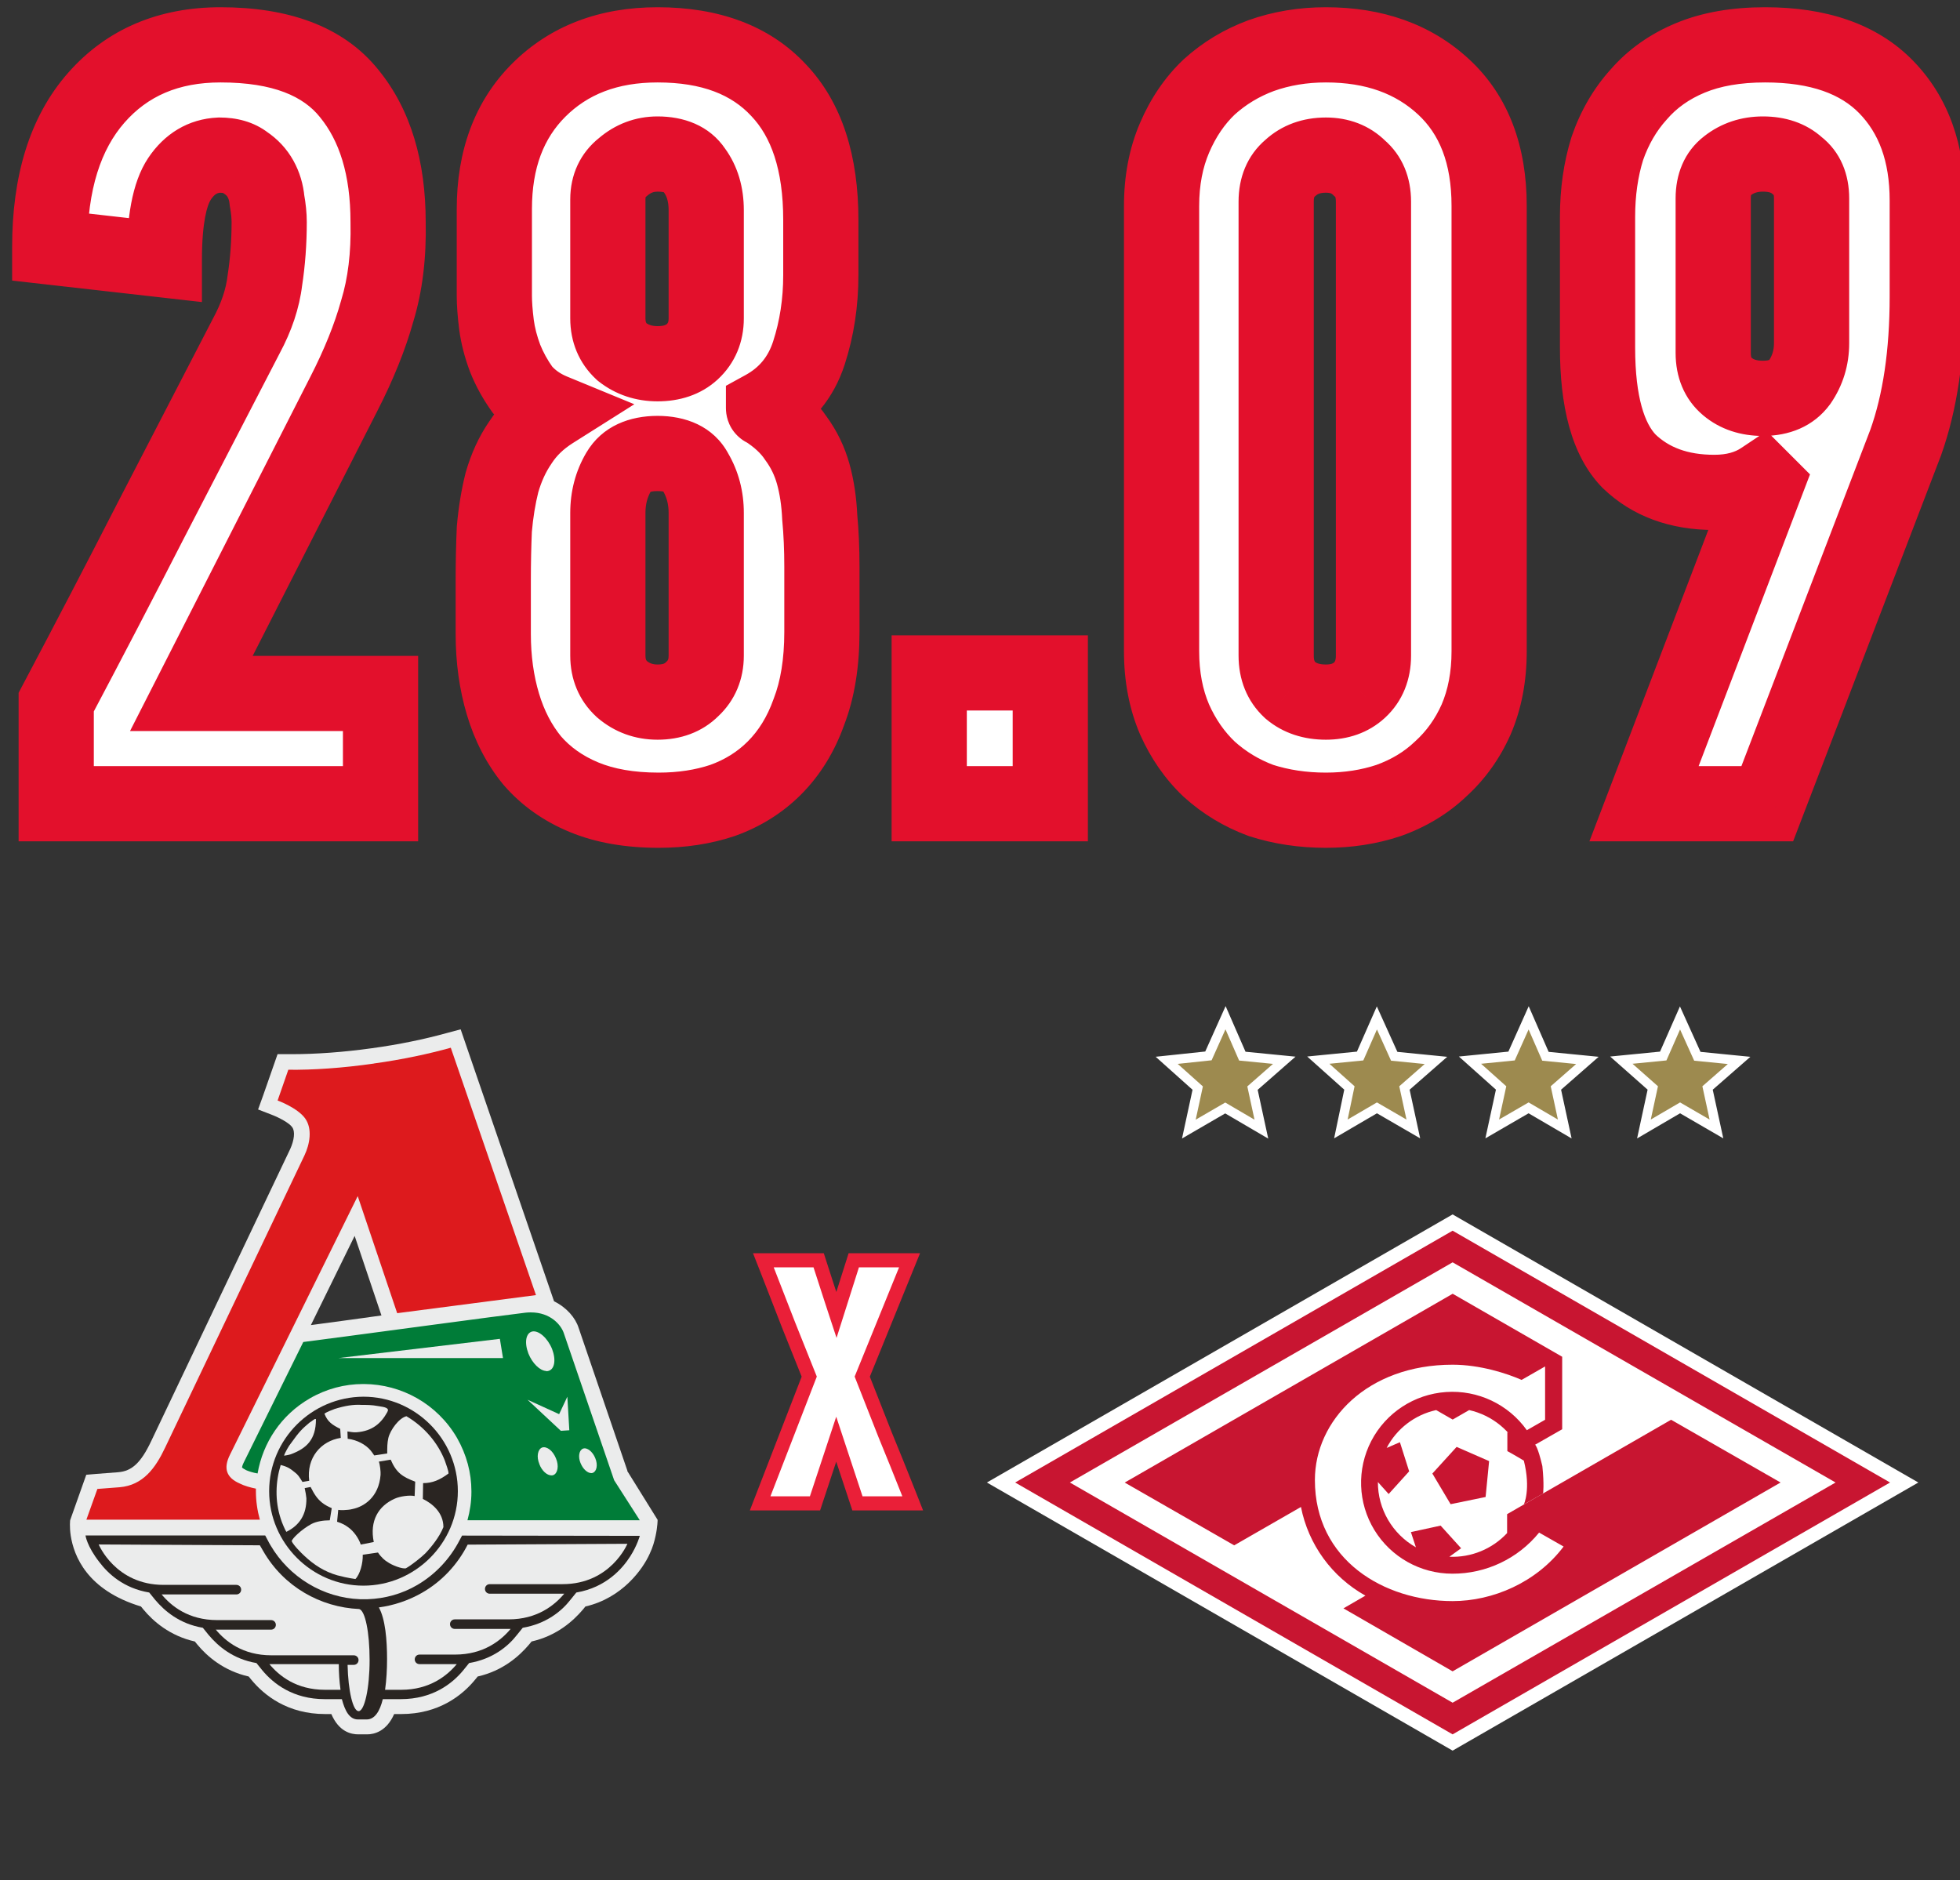 <svg width="417" height="400" viewBox="0 0 417 400" fill="none" xmlns="http://www.w3.org/2000/svg">
<rect x="0" y="0" width="417" height="400" fill="#333333" stroke="none"/>
<mask id="path-1-outside-1_197_202914" maskUnits="userSpaceOnUse" x="2" y="1" width="417" height="180" fill="black">
<rect fill="white" x="2" y="1" width="417" height="180"/>
<path d="M46.69 33C43.163 33.153 40.327 34.84 38.18 38.06C36.033 41.28 34.96 47.03 34.96 55.31L10.58 52.55C10.58 38.903 13.877 28.323 20.47 20.81C27.063 13.297 35.88 9.54 46.92 9.54C59.647 9.54 68.77 12.99 74.29 19.89C79.81 26.637 82.57 35.76 82.57 47.26C82.723 54.313 81.957 60.6 80.27 66.12C78.737 71.64 76.36 77.543 73.14 83.83L40.71 147.54H80.96V171H11.96V149.38C18.86 136.347 25.607 123.39 32.2 110.51C38.947 97.477 45.693 84.443 52.44 71.41C54.587 67.423 55.89 63.513 56.35 59.68C56.963 55.693 57.27 51.553 57.27 47.26C57.27 45.88 57.117 44.347 56.81 42.66C56.657 40.973 56.197 39.44 55.43 38.06C54.663 36.68 53.59 35.53 52.21 34.61C50.83 33.537 48.99 33 46.69 33ZM174.633 58.53C174.633 64.357 173.79 69.877 172.103 75.09C170.416 80.303 167.196 84.213 162.443 86.82C162.443 86.973 162.52 87.05 162.673 87.05C165.586 88.89 167.81 90.96 169.343 93.26C171.03 95.56 172.256 98.09 173.023 100.85C173.79 103.61 174.25 106.677 174.403 110.05C174.71 113.27 174.863 116.797 174.863 120.63V134.43C174.863 141.023 173.943 146.697 172.103 151.45C170.416 156.203 167.963 160.19 164.743 163.41C161.676 166.477 157.996 168.777 153.703 170.31C149.563 171.69 145.04 172.38 140.133 172.38C134 172.38 128.71 171.46 124.263 169.62C119.816 167.78 116.136 165.173 113.223 161.8C110.463 158.427 108.393 154.44 107.013 149.84C105.633 145.24 104.943 140.257 104.943 134.89V123.39C104.943 119.71 105.02 116.107 105.173 112.58C105.48 109.053 106.016 105.757 106.783 102.69C107.703 99.47 109.006 96.633 110.693 94.18C112.38 91.573 114.68 89.35 117.593 87.51C114.986 86.437 112.84 84.903 111.153 82.91C109.62 80.763 108.393 78.54 107.473 76.24C106.553 73.787 105.94 71.41 105.633 69.11C105.326 66.657 105.173 64.587 105.173 62.9V44.5C105.173 33.92 108.316 25.487 114.603 19.2C121.043 12.76 129.476 9.54 139.903 9.54C151.096 9.54 159.683 12.76 165.663 19.2C171.643 25.487 174.633 34.687 174.633 46.8V58.53ZM150.253 109.13C150.253 105.91 149.486 102.997 147.953 100.39C146.573 97.783 143.89 96.48 139.903 96.48C135.916 96.48 133.156 97.783 131.623 100.39C130.09 102.997 129.323 105.91 129.323 109.13V139.49C129.323 142.403 130.32 144.78 132.313 146.62C134.46 148.46 136.99 149.38 139.903 149.38C142.97 149.38 145.423 148.46 147.263 146.62C149.256 144.78 150.253 142.403 150.253 139.49V109.13ZM150.253 44.73C150.253 41.357 149.41 38.52 147.723 36.22C146.19 33.92 143.583 32.77 139.903 32.77C137.143 32.77 134.69 33.69 132.543 35.53C130.396 37.217 129.323 39.517 129.323 42.43V67.73C129.323 70.643 130.32 73.02 132.313 74.86C134.46 76.547 136.99 77.39 139.903 77.39C142.97 77.39 145.423 76.547 147.263 74.86C149.256 73.02 150.253 70.643 150.253 67.73V44.73ZM197.696 171V143.17H223.456V171H197.696ZM316.821 138.57C316.821 143.937 315.901 148.767 314.061 153.06C312.221 157.2 309.691 160.727 306.471 163.64C303.405 166.553 299.725 168.777 295.431 170.31C291.291 171.69 286.845 172.38 282.091 172.38C277.185 172.38 272.585 171.69 268.291 170.31C264.151 168.777 260.471 166.553 257.251 163.64C254.185 160.727 251.731 157.2 249.891 153.06C248.051 148.767 247.131 143.937 247.131 138.57V43.81C247.131 38.443 248.051 33.613 249.891 29.32C251.731 25.027 254.185 21.423 257.251 18.51C260.471 15.597 264.151 13.373 268.291 11.84C272.585 10.307 277.185 9.54 282.091 9.54C292.365 9.54 300.721 12.53 307.161 18.51C313.601 24.49 316.821 32.923 316.821 43.81V138.57ZM292.211 42.89C292.211 39.823 291.215 37.447 289.221 35.76C287.381 33.92 285.005 33 282.091 33C279.025 33 276.495 33.92 274.501 35.76C272.508 37.447 271.511 39.823 271.511 42.89V139.49C271.511 142.557 272.508 145.01 274.501 146.85C276.495 148.537 279.025 149.38 282.091 149.38C285.005 149.38 287.381 148.537 289.221 146.85C291.215 145.01 292.211 142.557 292.211 139.49V42.89ZM374.844 102C372.084 103.84 368.711 104.76 364.724 104.76C357.211 104.76 351.154 102.537 346.554 98.09C342.108 93.49 339.884 85.44 339.884 73.94V46.11C339.884 40.897 340.574 36.067 341.954 31.62C343.488 27.173 345.711 23.34 348.624 20.12C351.538 16.747 355.218 14.14 359.664 12.3C364.111 10.46 369.401 9.54 375.534 9.54C386.881 9.54 395.468 12.53 401.294 18.51C407.121 24.49 410.034 32.54 410.034 42.66V63.13C410.034 75.243 408.501 85.593 405.434 94.18L375.994 171H349.774L375.764 102.92L374.844 102ZM364.494 75.09C364.494 78.157 365.491 80.533 367.484 82.22C369.478 83.907 372.008 84.75 375.074 84.75C378.601 84.75 381.208 83.6 382.894 81.3C384.581 78.847 385.424 76.087 385.424 73.02V42.2C385.424 39.133 384.428 36.833 382.434 35.3C380.594 33.613 378.141 32.77 375.074 32.77C372.161 32.77 369.631 33.613 367.484 35.3C365.491 36.833 364.494 39.133 364.494 42.2V75.09Z"/>
</mask>
<path d="M46.69 33C43.163 33.153 40.327 34.84 38.18 38.06C36.033 41.28 34.96 47.03 34.96 55.31L10.58 52.55C10.58 38.903 13.877 28.323 20.47 20.81C27.063 13.297 35.88 9.54 46.92 9.54C59.647 9.54 68.77 12.99 74.29 19.89C79.81 26.637 82.57 35.76 82.57 47.26C82.723 54.313 81.957 60.6 80.27 66.12C78.737 71.64 76.36 77.543 73.14 83.83L40.71 147.54H80.96V171H11.96V149.38C18.86 136.347 25.607 123.39 32.2 110.51C38.947 97.477 45.693 84.443 52.44 71.41C54.587 67.423 55.89 63.513 56.35 59.68C56.963 55.693 57.27 51.553 57.27 47.26C57.27 45.88 57.117 44.347 56.81 42.66C56.657 40.973 56.197 39.44 55.43 38.06C54.663 36.68 53.59 35.53 52.21 34.61C50.83 33.537 48.99 33 46.69 33ZM174.633 58.53C174.633 64.357 173.79 69.877 172.103 75.09C170.416 80.303 167.196 84.213 162.443 86.82C162.443 86.973 162.52 87.05 162.673 87.05C165.586 88.89 167.81 90.96 169.343 93.26C171.03 95.56 172.256 98.09 173.023 100.85C173.79 103.61 174.25 106.677 174.403 110.05C174.71 113.27 174.863 116.797 174.863 120.63V134.43C174.863 141.023 173.943 146.697 172.103 151.45C170.416 156.203 167.963 160.19 164.743 163.41C161.676 166.477 157.996 168.777 153.703 170.31C149.563 171.69 145.04 172.38 140.133 172.38C134 172.38 128.71 171.46 124.263 169.62C119.816 167.78 116.136 165.173 113.223 161.8C110.463 158.427 108.393 154.44 107.013 149.84C105.633 145.24 104.943 140.257 104.943 134.89V123.39C104.943 119.71 105.02 116.107 105.173 112.58C105.48 109.053 106.016 105.757 106.783 102.69C107.703 99.47 109.006 96.633 110.693 94.18C112.38 91.573 114.68 89.35 117.593 87.51C114.986 86.437 112.84 84.903 111.153 82.91C109.62 80.763 108.393 78.54 107.473 76.24C106.553 73.787 105.94 71.41 105.633 69.11C105.326 66.657 105.173 64.587 105.173 62.9V44.5C105.173 33.92 108.316 25.487 114.603 19.2C121.043 12.76 129.476 9.54 139.903 9.54C151.096 9.54 159.683 12.76 165.663 19.2C171.643 25.487 174.633 34.687 174.633 46.8V58.53ZM150.253 109.13C150.253 105.91 149.486 102.997 147.953 100.39C146.573 97.783 143.89 96.48 139.903 96.48C135.916 96.48 133.156 97.783 131.623 100.39C130.09 102.997 129.323 105.91 129.323 109.13V139.49C129.323 142.403 130.32 144.78 132.313 146.62C134.46 148.46 136.99 149.38 139.903 149.38C142.97 149.38 145.423 148.46 147.263 146.62C149.256 144.78 150.253 142.403 150.253 139.49V109.13ZM150.253 44.73C150.253 41.357 149.41 38.52 147.723 36.22C146.19 33.92 143.583 32.77 139.903 32.77C137.143 32.77 134.69 33.69 132.543 35.53C130.396 37.217 129.323 39.517 129.323 42.43V67.73C129.323 70.643 130.32 73.02 132.313 74.86C134.46 76.547 136.99 77.39 139.903 77.39C142.97 77.39 145.423 76.547 147.263 74.86C149.256 73.02 150.253 70.643 150.253 67.73V44.73ZM197.696 171V143.17H223.456V171H197.696ZM316.821 138.57C316.821 143.937 315.901 148.767 314.061 153.06C312.221 157.2 309.691 160.727 306.471 163.64C303.405 166.553 299.725 168.777 295.431 170.31C291.291 171.69 286.845 172.38 282.091 172.38C277.185 172.38 272.585 171.69 268.291 170.31C264.151 168.777 260.471 166.553 257.251 163.64C254.185 160.727 251.731 157.2 249.891 153.06C248.051 148.767 247.131 143.937 247.131 138.57V43.81C247.131 38.443 248.051 33.613 249.891 29.32C251.731 25.027 254.185 21.423 257.251 18.51C260.471 15.597 264.151 13.373 268.291 11.84C272.585 10.307 277.185 9.54 282.091 9.54C292.365 9.54 300.721 12.53 307.161 18.51C313.601 24.49 316.821 32.923 316.821 43.81V138.57ZM292.211 42.89C292.211 39.823 291.215 37.447 289.221 35.76C287.381 33.92 285.005 33 282.091 33C279.025 33 276.495 33.92 274.501 35.76C272.508 37.447 271.511 39.823 271.511 42.89V139.49C271.511 142.557 272.508 145.01 274.501 146.85C276.495 148.537 279.025 149.38 282.091 149.38C285.005 149.38 287.381 148.537 289.221 146.85C291.215 145.01 292.211 142.557 292.211 139.49V42.89ZM374.844 102C372.084 103.84 368.711 104.76 364.724 104.76C357.211 104.76 351.154 102.537 346.554 98.09C342.108 93.49 339.884 85.44 339.884 73.94V46.11C339.884 40.897 340.574 36.067 341.954 31.62C343.488 27.173 345.711 23.34 348.624 20.12C351.538 16.747 355.218 14.14 359.664 12.3C364.111 10.46 369.401 9.54 375.534 9.54C386.881 9.54 395.468 12.53 401.294 18.51C407.121 24.49 410.034 32.54 410.034 42.66V63.13C410.034 75.243 408.501 85.593 405.434 94.18L375.994 171H349.774L375.764 102.92L374.844 102ZM364.494 75.09C364.494 78.157 365.491 80.533 367.484 82.22C369.478 83.907 372.008 84.75 375.074 84.75C378.601 84.75 381.208 83.6 382.894 81.3C384.581 78.847 385.424 76.087 385.424 73.02V42.2C385.424 39.133 384.428 36.833 382.434 35.3C380.594 33.613 378.141 32.77 375.074 32.77C372.161 32.77 369.631 33.613 367.484 35.3C365.491 36.833 364.494 39.133 364.494 42.2V75.09Z" fill="white"/>
<path d="M46.69 33V25H46.516L46.343 25.008L46.69 33ZM38.18 38.06L44.836 42.498L44.836 42.498L38.18 38.06ZM34.96 55.31L34.06 63.259L42.96 64.267V55.31H34.96ZM10.58 52.55H2.58V59.695L9.68 60.499L10.58 52.55ZM20.47 20.81L14.457 15.533L14.457 15.533L20.47 20.81ZM74.29 19.89L68.043 24.888L68.07 24.922L68.098 24.956L74.29 19.89ZM82.57 47.26H74.57V47.347L74.572 47.434L82.57 47.26ZM80.27 66.12L72.619 63.782L72.589 63.88L72.562 63.979L80.27 66.12ZM73.14 83.83L66.02 80.183L66.015 80.192L66.01 80.201L73.14 83.83ZM40.71 147.54L33.581 143.911L27.661 155.54H40.71V147.54ZM80.96 147.54H88.96V139.54H80.96V147.54ZM80.96 171V179H88.96V171H80.96ZM11.96 171H3.96V179H11.96V171ZM11.96 149.38L4.89 145.637L3.96 147.393V149.38H11.96ZM32.2 110.51L25.095 106.832L25.087 106.848L25.079 106.865L32.2 110.51ZM52.44 71.41L45.396 67.617L45.365 67.674L45.335 67.732L52.44 71.41ZM56.35 59.68L48.443 58.464L48.423 58.595L48.407 58.727L56.35 59.68ZM56.81 42.66L48.843 43.384L48.875 43.74L48.939 44.091L56.81 42.66ZM52.21 34.61L47.298 40.925L47.529 41.104L47.772 41.266L52.21 34.61ZM46.343 25.008C39.994 25.284 34.928 28.516 31.524 33.622L44.836 42.498C45.726 41.164 46.333 41.023 47.038 40.992L46.343 25.008ZM31.524 33.622C27.948 38.986 26.96 46.888 26.96 55.31H42.96C42.96 47.172 44.119 43.574 44.836 42.498L31.524 33.622ZM35.86 47.361L11.48 44.601L9.68 60.499L34.06 63.259L35.86 47.361ZM18.58 52.55C18.58 40.133 21.573 31.682 26.483 26.087L14.457 15.533C6.18 24.965 2.58 37.674 2.58 52.55H18.58ZM26.483 26.087C31.388 20.497 37.913 17.54 46.92 17.54V1.54C33.847 1.54 22.738 6.096 14.457 15.533L26.483 26.087ZM46.92 17.54C58.331 17.54 64.622 20.612 68.043 24.888L80.537 14.892C72.918 5.368 60.962 1.54 46.92 1.54V17.54ZM68.098 24.956C72.121 29.873 74.57 37.013 74.57 47.26H90.57C90.57 34.507 87.499 23.401 80.482 14.824L68.098 24.956ZM74.572 47.434C74.711 53.819 74.009 59.233 72.619 63.782L87.921 68.458C89.904 61.967 90.736 54.808 90.568 47.086L74.572 47.434ZM72.562 63.979C71.202 68.875 69.048 74.271 66.02 80.183L80.26 87.477C83.672 80.816 86.271 74.405 87.978 68.261L72.562 63.979ZM66.01 80.201L33.581 143.911L47.84 151.169L80.269 87.459L66.01 80.201ZM40.71 155.54H80.96V139.54H40.71V155.54ZM72.96 147.54V171H88.96V147.54H72.96ZM80.96 163H11.96V179H80.96V163ZM19.96 171V149.38H3.96V171H19.96ZM19.03 153.123C25.947 140.058 32.711 127.069 39.321 114.155L25.079 106.865C18.503 119.711 11.773 132.635 4.89 145.637L19.03 153.123ZM39.305 114.188C46.051 101.154 52.798 88.121 59.545 75.088L45.335 67.732C38.589 80.766 31.842 93.799 25.095 106.832L39.305 114.188ZM59.484 75.203C62.025 70.484 63.695 65.617 64.293 60.633L48.407 58.727C48.085 61.41 47.149 64.363 45.396 67.617L59.484 75.203ZM64.257 60.897C64.936 56.482 65.27 51.935 65.27 47.26H49.27C49.27 51.172 48.991 54.904 48.443 58.464L64.257 60.897ZM65.27 47.26C65.27 45.301 65.054 43.28 64.681 41.229L48.939 44.091C49.179 45.414 49.27 46.459 49.27 47.26H65.27ZM64.777 41.936C64.53 39.221 63.77 36.599 62.423 34.175L48.437 41.945C48.623 42.281 48.783 42.726 48.843 43.384L64.777 41.936ZM62.423 34.175C61.006 31.624 59.033 29.544 56.648 27.954L47.772 41.266C48.147 41.516 48.321 41.736 48.437 41.945L62.423 34.175ZM57.121 28.295C53.95 25.828 50.206 25 46.69 25V41C47.228 41 47.491 41.064 47.555 41.083C47.6 41.096 47.478 41.065 47.298 40.925L57.121 28.295ZM172.103 75.09L179.714 77.553L179.714 77.553L172.103 75.09ZM162.443 86.82L158.596 79.805L154.443 82.083V86.82H162.443ZM162.673 87.05L166.945 80.286L164.988 79.05H162.673V87.05ZM169.343 93.26L162.687 97.698L162.786 97.847L162.892 97.991L169.343 93.26ZM173.023 100.85L165.315 102.991L165.315 102.991L173.023 100.85ZM174.403 110.05L166.411 110.413L166.42 110.611L166.439 110.808L174.403 110.05ZM172.103 151.45L164.642 148.562L164.601 148.668L164.563 148.775L172.103 151.45ZM164.743 163.41L170.4 169.067L170.4 169.067L164.743 163.41ZM153.703 170.31L156.233 177.899L156.313 177.873L156.394 177.844L153.703 170.31ZM124.263 169.62L121.204 177.012L124.263 169.62ZM113.223 161.8L107.031 166.866L107.099 166.948L107.168 167.029L113.223 161.8ZM107.013 149.84L99.35 152.139L99.35 152.139L107.013 149.84ZM105.173 112.58L97.203 111.887L97.188 112.059L97.18 112.233L105.173 112.58ZM106.783 102.69L99.091 100.492L99.054 100.62L99.022 100.75L106.783 102.69ZM110.693 94.18L117.285 98.712L117.349 98.62L117.409 98.526L110.693 94.18ZM117.593 87.51L121.865 94.274L134.954 86.007L120.639 80.113L117.593 87.51ZM111.153 82.91L104.643 87.56L104.834 87.827L105.046 88.078L111.153 82.91ZM107.473 76.24L99.982 79.049L100.013 79.13L100.045 79.211L107.473 76.24ZM105.633 69.11L97.695 70.102L97.699 70.135L97.703 70.167L105.633 69.11ZM114.603 19.2L108.946 13.543L108.946 13.543L114.603 19.2ZM165.663 19.2L159.801 24.644L159.833 24.679L159.866 24.714L165.663 19.2ZM147.953 100.39L140.883 104.133L140.966 104.292L141.057 104.446L147.953 100.39ZM131.623 100.39L138.518 104.446L138.518 104.446L131.623 100.39ZM132.313 146.62L126.887 152.498L126.995 152.598L127.107 152.694L132.313 146.62ZM147.263 146.62L141.837 140.742L141.719 140.85L141.606 140.963L147.263 146.62ZM147.723 36.22L141.066 40.658L141.166 40.806L141.272 40.951L147.723 36.22ZM132.543 35.53L137.485 41.821L137.62 41.715L137.749 41.604L132.543 35.53ZM132.313 74.86L126.887 80.738L127.12 80.954L127.37 81.15L132.313 74.86ZM147.263 74.86L152.669 80.757L152.679 80.748L152.689 80.738L147.263 74.86ZM166.633 58.53C166.633 63.574 165.905 68.259 164.491 72.627L179.714 77.553C181.674 71.495 182.633 65.14 182.633 58.53H166.633ZM164.491 72.627C163.425 75.922 161.539 78.192 158.596 79.805L166.29 93.835C172.854 90.235 177.407 84.685 179.714 77.553L164.491 72.627ZM154.443 86.82C154.443 88.13 154.776 90.582 156.843 92.649C158.911 94.717 161.363 95.05 162.673 95.05V79.05C163.829 79.05 166.166 79.345 168.157 81.336C170.148 83.327 170.443 85.664 170.443 86.82H154.443ZM158.401 93.814C160.592 95.198 161.909 96.532 162.687 97.698L175.999 88.822C173.71 85.388 170.58 82.582 166.945 80.286L158.401 93.814ZM162.892 97.991C164.004 99.507 164.806 101.159 165.315 102.991L180.731 98.709C179.707 95.021 178.055 91.613 175.794 88.529L162.892 97.991ZM165.315 102.991C165.895 105.079 166.28 107.538 166.411 110.413L182.395 109.687C182.219 105.816 181.684 102.141 180.731 98.709L165.315 102.991ZM166.439 110.808C166.718 113.735 166.863 117.005 166.863 120.63H182.863C182.863 116.588 182.701 112.805 182.367 109.292L166.439 110.808ZM166.863 120.63V134.43H182.863V120.63H166.863ZM166.863 134.43C166.863 140.312 166.038 144.956 164.642 148.562L179.563 154.338C181.848 148.437 182.863 141.735 182.863 134.43H166.863ZM164.563 148.775C163.232 152.528 161.378 155.462 159.086 157.753L170.4 169.067C174.548 164.918 177.601 159.878 179.642 154.125L164.563 148.775ZM159.086 157.753C156.9 159.939 154.249 161.62 151.012 162.776L156.394 177.844C161.744 175.933 166.453 173.014 170.4 169.067L159.086 157.753ZM151.173 162.721C147.943 163.797 144.285 164.38 140.133 164.38V180.38C145.794 180.38 151.182 179.583 156.233 177.899L151.173 162.721ZM140.133 164.38C134.773 164.38 130.572 163.573 127.322 162.228L121.204 177.012C126.847 179.347 133.226 180.38 140.133 180.38V164.38ZM127.322 162.228C123.935 160.826 121.311 158.925 119.277 156.571L107.168 167.029C110.962 171.421 115.698 174.734 121.204 177.012L127.322 162.228ZM119.415 156.734C117.388 154.257 115.783 151.234 114.676 147.541L99.35 152.139C101.002 157.646 103.538 162.597 107.031 166.866L119.415 156.734ZM114.676 147.541C113.544 143.769 112.943 139.568 112.943 134.89H96.943C96.943 140.945 97.722 146.711 99.35 152.139L114.676 147.541ZM112.943 134.89V123.39H96.943V134.89H112.943ZM112.943 123.39C112.943 119.821 113.017 116.334 113.165 112.927L97.18 112.233C97.022 115.88 96.943 119.599 96.943 123.39H112.943ZM113.143 113.273C113.417 110.118 113.891 107.242 114.544 104.63L99.022 100.75C98.141 104.271 97.542 107.989 97.203 111.887L113.143 113.273ZM114.475 104.888C115.187 102.398 116.146 100.369 117.285 98.712L104.101 89.648C101.866 92.898 100.219 96.542 99.091 100.492L114.475 104.888ZM117.409 98.526C118.4 96.995 119.823 95.563 121.865 94.274L113.321 80.746C109.536 83.137 106.359 86.151 103.976 89.834L117.409 98.526ZM120.639 80.113C119.12 79.487 118.055 78.682 117.26 77.743L105.046 88.078C107.625 91.125 110.853 93.386 114.547 94.907L120.639 80.113ZM117.663 78.26C116.477 76.601 115.568 74.937 114.901 73.269L100.045 79.211C101.218 82.143 102.762 84.926 104.643 87.56L117.663 78.26ZM114.964 73.431C114.229 71.472 113.78 69.683 113.563 68.053L97.703 70.167C98.099 73.137 98.877 76.102 99.982 79.049L114.964 73.431ZM113.571 68.118C113.289 65.857 113.173 64.141 113.173 62.9H97.173C97.173 65.032 97.364 67.456 97.695 70.102L113.571 68.118ZM113.173 62.9V44.5H97.173V62.9H113.173ZM113.173 44.5C113.173 35.609 115.754 29.363 120.26 24.857L108.946 13.543C100.879 21.611 97.173 32.231 97.173 44.5H113.173ZM120.26 24.857C124.979 20.138 131.264 17.54 139.903 17.54V1.54C127.688 1.54 117.107 5.382 108.946 13.543L120.26 24.857ZM139.903 17.54C149.518 17.54 155.724 20.254 159.801 24.644L171.525 13.756C163.641 5.266 152.674 1.54 139.903 1.54V17.54ZM159.866 24.714C163.953 29.01 166.633 35.919 166.633 46.8H182.633C182.633 33.454 179.333 21.963 171.459 13.686L159.866 24.714ZM166.633 46.8V58.53H182.633V46.8H166.633ZM158.253 109.13C158.253 104.58 157.152 100.25 154.848 96.334L141.057 104.446C141.82 105.743 142.253 107.24 142.253 109.13H158.253ZM155.023 96.647C151.773 90.508 145.653 88.48 139.903 88.48V104.48C141.074 104.48 141.46 104.678 141.41 104.654C141.37 104.634 141.257 104.57 141.126 104.444C140.995 104.317 140.916 104.197 140.883 104.133L155.023 96.647ZM139.903 88.48C134.109 88.48 128.152 90.511 124.727 96.334L138.518 104.446C138.512 104.457 138.471 104.52 138.39 104.594C138.309 104.667 138.251 104.695 138.259 104.691C138.296 104.674 138.744 104.48 139.903 104.48V88.48ZM124.727 96.334C122.424 100.25 121.323 104.58 121.323 109.13H137.323C137.323 107.24 137.755 105.743 138.518 104.446L124.727 96.334ZM121.323 109.13V139.49H137.323V109.13H121.323ZM121.323 139.49C121.323 144.451 123.121 149.023 126.887 152.498L137.739 140.742C137.518 140.537 137.323 140.356 137.323 139.49H121.323ZM127.107 152.694C130.751 155.818 135.143 157.38 139.903 157.38V141.38C138.836 141.38 138.168 141.102 137.519 140.546L127.107 152.694ZM139.903 157.38C144.684 157.38 149.314 155.883 152.92 152.277L141.606 140.963C141.532 141.037 141.256 141.38 139.903 141.38V157.38ZM152.689 152.498C156.454 149.023 158.253 144.451 158.253 139.49H142.253C142.253 140.356 142.058 140.537 141.837 140.742L152.689 152.498ZM158.253 139.49V109.13H142.253V139.49H158.253ZM158.253 44.73C158.253 39.975 157.041 35.399 154.174 31.489L141.272 40.951C141.778 41.641 142.253 42.738 142.253 44.73H158.253ZM154.379 31.782C150.889 26.548 145.275 24.77 139.903 24.77V40.77C140.942 40.77 141.353 40.936 141.389 40.952C141.397 40.956 141.338 40.929 141.25 40.856C141.161 40.782 141.099 40.706 141.066 40.658L154.379 31.782ZM139.903 24.77C135.183 24.77 130.894 26.406 127.337 29.456L137.749 41.604C138.485 40.974 139.103 40.77 139.903 40.77V24.77ZM127.6 29.239C123.379 32.557 121.323 37.252 121.323 42.43H137.323C137.323 42.193 137.345 42.047 137.36 41.973C137.374 41.903 137.385 41.886 137.377 41.903C137.374 41.91 137.37 41.918 137.365 41.926C137.36 41.934 137.356 41.938 137.358 41.937C137.358 41.936 137.391 41.895 137.485 41.821L127.6 29.239ZM121.323 42.43V67.73H137.323V42.43H121.323ZM121.323 67.73C121.323 72.691 123.121 77.263 126.887 80.738L137.739 68.982C137.518 68.777 137.323 68.596 137.323 67.73H121.323ZM127.37 81.15C131.025 84.022 135.326 85.39 139.903 85.39V69.39C138.653 69.39 137.895 69.072 137.255 68.569L127.37 81.15ZM139.903 85.39C144.491 85.39 149.034 84.089 152.669 80.757L141.857 68.963C141.812 69.004 141.448 69.39 139.903 69.39V85.39ZM152.689 80.738C156.454 77.263 158.253 72.691 158.253 67.73H142.253C142.253 68.596 142.058 68.777 141.837 68.982L152.689 80.738ZM158.253 67.73V44.73H142.253V67.73H158.253ZM197.696 171H189.696V179H197.696V171ZM197.696 143.17V135.17H189.696V143.17H197.696ZM223.456 143.17H231.456V135.17H223.456V143.17ZM223.456 171V179H231.456V171H223.456ZM205.696 171V143.17H189.696V171H205.696ZM197.696 151.17H223.456V135.17H197.696V151.17ZM215.456 143.17V171H231.456V143.17H215.456ZM223.456 163H197.696V179H223.456V163ZM314.061 153.06L321.372 156.309L321.394 156.26L321.415 156.211L314.061 153.06ZM306.471 163.64L301.104 157.708L301.032 157.773L300.961 157.84L306.471 163.64ZM295.431 170.31L297.961 177.899L298.042 177.873L298.122 177.844L295.431 170.31ZM268.291 170.31L265.513 177.812L265.677 177.873L265.843 177.926L268.291 170.31ZM257.251 163.64L251.741 169.44L251.812 169.507L251.884 169.572L257.251 163.64ZM249.891 153.06L242.538 156.211L242.559 156.26L242.581 156.309L249.891 153.06ZM249.891 29.32L242.538 26.169L242.538 26.169L249.891 29.32ZM257.251 18.51L251.884 12.578L251.812 12.643L251.741 12.71L257.251 18.51ZM268.291 11.84L265.601 4.306L265.557 4.322L265.513 4.338L268.291 11.84ZM307.161 18.51L312.605 12.648L312.605 12.648L307.161 18.51ZM289.221 35.76L283.565 41.417L283.8 41.652L284.054 41.867L289.221 35.76ZM274.501 35.76L279.669 41.867L279.801 41.756L279.928 41.638L274.501 35.76ZM274.501 146.85L269.075 152.728L269.202 152.846L269.334 152.957L274.501 146.85ZM289.221 146.85L294.627 152.747L294.637 152.738L294.648 152.728L289.221 146.85ZM308.821 138.57C308.821 143.014 308.063 146.749 306.708 149.909L321.415 156.211C323.74 150.785 324.821 144.86 324.821 138.57H308.821ZM306.751 149.811C305.344 152.976 303.46 155.576 301.104 157.708L311.839 169.572C315.922 165.877 319.099 161.424 321.372 156.309L306.751 149.811ZM300.961 157.84C298.765 159.927 296.066 161.588 292.741 162.776L298.122 177.844C303.383 175.965 308.045 173.18 311.981 169.44L300.961 157.84ZM292.902 162.721C289.647 163.805 286.061 164.38 282.091 164.38V180.38C287.628 180.38 292.936 179.575 297.961 177.899L292.902 162.721ZM282.091 164.38C277.943 164.38 274.175 163.798 270.739 162.694L265.843 177.926C270.994 179.582 276.427 180.38 282.091 180.38V164.38ZM271.07 162.808C267.869 161.622 265.071 159.926 262.619 157.708L251.884 169.572C255.872 173.18 260.434 175.931 265.513 177.812L271.07 162.808ZM262.761 157.84C260.51 155.701 258.646 153.06 257.202 149.811L242.581 156.309C244.817 161.34 247.86 165.753 251.741 169.44L262.761 157.84ZM257.245 149.909C255.89 146.749 255.131 143.014 255.131 138.57H239.131C239.131 144.86 240.213 150.785 242.538 156.211L257.245 149.909ZM255.131 138.57V43.81H239.131V138.57H255.131ZM255.131 43.81C255.131 39.367 255.89 35.631 257.245 32.471L242.538 26.169C240.213 31.595 239.131 37.52 239.131 43.81H255.131ZM257.245 32.471C258.701 29.072 260.561 26.4 262.761 24.31L251.741 12.71C247.808 16.447 244.761 20.981 242.538 26.169L257.245 32.471ZM262.619 24.442C265.071 22.224 267.869 20.528 271.07 19.342L265.513 4.338C260.434 6.219 255.872 8.97 251.884 12.578L262.619 24.442ZM270.982 19.374C274.348 18.172 278.032 17.54 282.091 17.54V1.54C276.338 1.54 270.821 2.442 265.601 4.306L270.982 19.374ZM282.091 17.54C290.71 17.54 297.004 19.995 301.718 24.372L312.605 12.648C304.439 5.064 294.02 1.54 282.091 1.54V17.54ZM301.718 24.372C306.153 28.49 308.821 34.578 308.821 43.81H324.821C324.821 31.268 321.05 20.49 312.605 12.648L301.718 24.372ZM308.821 43.81V138.57H324.821V43.81H308.821ZM300.211 42.89C300.211 37.925 298.499 33.131 294.389 29.653L284.054 41.867C284.092 41.899 284.096 41.909 284.086 41.896C284.076 41.882 284.077 41.879 284.086 41.901C284.104 41.943 284.211 42.221 284.211 42.89H300.211ZM294.878 30.103C291.353 26.578 286.849 25 282.091 25V41C283.16 41 283.41 41.263 283.565 41.417L294.878 30.103ZM282.091 25C277.296 25 272.742 26.497 269.075 29.882L279.928 41.638C280.248 41.343 280.753 41 282.091 41V25ZM269.334 29.653C265.224 33.131 263.511 37.925 263.511 42.89H279.511C279.511 42.221 279.619 41.943 279.636 41.901C279.646 41.879 279.647 41.882 279.637 41.896C279.627 41.909 279.631 41.899 279.669 41.867L269.334 29.653ZM263.511 42.89V139.49H279.511V42.89H263.511ZM263.511 139.49C263.511 144.468 265.219 149.169 269.075 152.728L279.928 140.972C279.797 140.851 279.511 140.646 279.511 139.49H263.511ZM269.334 152.957C273.016 156.073 277.48 157.38 282.091 157.38V141.38C280.57 141.38 279.973 141 279.669 140.743L269.334 152.957ZM282.091 157.38C286.65 157.38 291.068 156.009 294.627 152.747L283.816 140.953C283.694 141.064 283.36 141.38 282.091 141.38V157.38ZM294.648 152.728C298.504 149.169 300.211 144.468 300.211 139.49H284.211C284.211 140.646 283.926 140.851 283.795 140.972L294.648 152.728ZM300.211 139.49V42.89H284.211V139.49H300.211ZM374.844 102L380.501 96.343L375.864 91.706L370.407 95.344L374.844 102ZM346.554 98.09L340.802 103.65L340.897 103.748L340.994 103.842L346.554 98.09ZM341.954 31.62L334.391 29.012L334.351 29.13L334.314 29.249L341.954 31.62ZM348.624 20.12L354.557 25.487L354.619 25.419L354.679 25.349L348.624 20.12ZM359.664 12.3L356.605 4.908L356.605 4.908L359.664 12.3ZM401.294 18.51L407.024 12.927L407.024 12.927L401.294 18.51ZM405.434 94.18L412.905 97.043L412.937 96.957L412.968 96.871L405.434 94.18ZM375.994 171V179H381.496L383.465 173.863L375.994 171ZM349.774 171L342.3 168.147L338.157 179H349.774V171ZM375.764 102.92L383.238 105.773L385.087 100.929L381.421 97.263L375.764 102.92ZM367.484 82.22L362.317 88.327L362.317 88.327L367.484 82.22ZM382.894 81.3L389.346 86.031L389.418 85.933L389.487 85.832L382.894 81.3ZM382.434 35.3L377.029 41.197L377.283 41.431L377.557 41.641L382.434 35.3ZM367.484 35.3L372.362 41.641L372.395 41.616L372.427 41.59L367.484 35.3ZM370.407 95.344C369.206 96.144 367.455 96.76 364.724 96.76V112.76C369.967 112.76 374.962 111.536 379.282 108.656L370.407 95.344ZM364.724 96.76C358.898 96.76 354.965 95.094 352.114 92.338L340.994 103.842C347.343 109.979 355.524 112.76 364.724 112.76V96.76ZM352.306 92.53C350.087 90.234 347.884 84.87 347.884 73.94H331.884C331.884 86.01 334.128 96.746 340.802 103.65L352.306 92.53ZM347.884 73.94V46.11H331.884V73.94H347.884ZM347.884 46.11C347.884 41.606 348.48 37.584 349.595 33.991L334.314 29.249C332.669 34.549 331.884 40.188 331.884 46.11H347.884ZM349.517 34.228C350.728 30.716 352.426 27.842 354.557 25.487L342.692 14.753C338.996 18.838 336.247 23.631 334.391 29.012L349.517 34.228ZM354.679 25.349C356.712 22.995 359.336 21.094 362.723 19.692L356.605 4.908C351.099 7.186 346.363 10.499 342.57 14.891L354.679 25.349ZM362.723 19.692C365.974 18.347 370.174 17.54 375.534 17.54V1.54C368.628 1.54 362.248 2.573 356.605 4.908L362.723 19.692ZM375.534 17.54C385.521 17.54 391.722 20.149 395.564 24.093L407.024 12.927C399.213 4.911 388.241 1.54 375.534 1.54V17.54ZM395.564 24.093C399.638 28.273 402.034 34.156 402.034 42.66H418.034C418.034 30.924 414.604 20.707 407.024 12.927L395.564 24.093ZM402.034 42.66V63.13H418.034V42.66H402.034ZM402.034 63.13C402.034 74.609 400.576 83.998 397.9 91.489L412.968 96.871C416.426 87.189 418.034 75.877 418.034 63.13H402.034ZM397.964 91.317L368.524 168.137L383.465 173.863L412.905 97.043L397.964 91.317ZM375.994 163H349.774V179H375.994V163ZM357.248 173.853L383.238 105.773L368.29 100.067L342.3 168.147L357.248 173.853ZM381.421 97.263L380.501 96.343L369.187 107.657L370.107 108.577L381.421 97.263ZM356.494 75.09C356.494 80.055 358.207 84.849 362.317 88.327L372.652 76.113C372.614 76.081 372.61 76.071 372.62 76.084C372.63 76.098 372.629 76.101 372.619 76.079C372.602 76.037 372.494 75.759 372.494 75.09H356.494ZM362.317 88.327C365.999 91.443 370.463 92.75 375.074 92.75V76.75C373.553 76.75 372.956 76.37 372.652 76.113L362.317 88.327ZM375.074 92.75C380.476 92.75 385.793 90.875 389.346 86.031L376.443 76.569C376.419 76.602 376.42 76.594 376.446 76.573C376.472 76.552 376.48 76.553 376.445 76.568C376.371 76.601 375.983 76.75 375.074 76.75V92.75ZM389.487 85.832C392.119 82.003 393.424 77.653 393.424 73.02H377.424C377.424 74.52 377.043 75.69 376.302 76.768L389.487 85.832ZM393.424 73.02V42.2H377.424V73.02H393.424ZM393.424 42.2C393.424 37.256 391.71 32.342 387.312 28.959L377.557 41.641C377.539 41.627 377.49 41.585 377.434 41.514C377.379 41.443 377.348 41.383 377.336 41.356C377.314 41.304 377.424 41.523 377.424 42.2H393.424ZM387.84 29.403C384.206 26.071 379.663 24.77 375.074 24.77V40.77C376.619 40.77 376.983 41.156 377.029 41.197L387.84 29.403ZM375.074 24.77C370.497 24.77 366.196 26.138 362.542 29.009L372.427 41.59C373.066 41.088 373.825 40.77 375.074 40.77V24.77ZM362.607 28.959C358.209 32.342 356.494 37.256 356.494 42.2H372.494C372.494 41.523 372.605 41.304 372.582 41.356C372.571 41.383 372.54 41.443 372.484 41.514C372.429 41.585 372.38 41.627 372.362 41.641L362.607 28.959ZM356.494 42.2V75.09H372.494V42.2H356.494Z" fill="#E3102C" mask="url(#path-1-outside-1_197_202914)"/>
<path d="M66.148 281.911L75.453 262.948L81.155 279.877C75.574 280.662 70.237 281.38 66.148 281.922V281.911ZM133.49 312.941L123.103 282.507C122.44 280.408 120.583 278.187 117.876 276.861L98.007 219L95.067 219.785C90.327 221.1 84.802 222.249 79.099 223.022C73.099 223.862 67.22 224.282 62.17 224.282H59.054L55.993 233.045L54.91 236.051L57.849 237.189C59.286 237.731 61.573 238.924 62.17 239.83C62.833 240.725 62.59 242.593 61.75 244.449L32.157 306.631C29.991 311.195 28.079 312.996 25.14 313.228C24.421 313.283 20.399 313.593 20.399 313.593L18.355 313.769L14.929 323.428C14.929 323.428 14.752 324.743 15.05 326.732C15.713 330.997 18.476 338.313 29.991 341.794L30.532 342.457C32.577 344.921 36.113 348.037 41.45 349.242L41.992 349.905C44.036 352.369 47.572 355.485 52.91 356.69L53.451 357.353C56.214 360.712 61.197 364.679 69.176 364.679H70.491C72.115 368.459 74.69 369 76.248 369H78.105C79.663 369 82.249 368.337 83.862 364.679H85.365C93.344 364.679 98.328 360.723 101.09 357.353L101.632 356.69C106.969 355.485 110.45 352.369 112.549 349.905L113.091 349.242C118.428 348.037 121.909 344.921 124.009 342.457L124.55 341.794C132.407 339.992 136.794 333.815 138.231 330.566C138.894 329.185 139.248 327.87 139.491 326.721C139.911 324.743 139.911 323.361 139.911 323.361L133.424 312.919L133.49 312.941Z" fill="#EBECEC"/>
<path d="M99.455 323.45H136.12L130.662 314.93L119.92 283.546C119.323 281.867 117.103 279.226 112.959 279.226C112.594 279.226 112.24 279.226 111.82 279.281C107.08 279.822 77.066 283.9 64.524 285.524L51.86 311.151C51.562 311.747 51.495 312.112 51.495 312.234C51.617 312.355 51.794 312.477 52.335 312.775C52.877 313.018 53.772 313.317 54.8 313.493C55.938 306.951 59.783 301.072 65.905 297.525C69.442 295.481 73.342 294.464 77.243 294.464H77.486C85.343 294.52 92.968 298.608 97.234 305.924C99.278 309.526 100.295 313.361 100.295 317.262V317.505C100.295 319.427 99.996 321.461 99.455 323.45Z" fill="#007C38"/>
<path d="M79.531 226.283C72.812 227.244 66.568 227.664 61.341 227.598L59.065 234.139C59.065 234.139 63.331 235.698 64.944 237.985C66.502 240.206 65.905 243.444 64.767 245.842L35.118 308.023C33.074 312.344 30.433 316.002 25.46 316.422C24.742 316.477 20.72 316.786 20.72 316.786L18.377 323.328H55.286C54.744 321.35 54.446 319.372 54.446 317.262V316.72C53.241 316.477 51.982 316.123 51.02 315.637C48.136 314.377 47.484 312.399 48.921 309.515L76.105 254.484L84.504 279.391L114.03 275.546L95.907 222.912C91.222 224.227 85.586 225.432 79.519 226.271L79.531 226.283Z" fill="#DD1A1D"/>
<path d="M98.317 326.688L97.775 327.704C95.731 331.66 92.614 334.964 88.835 337.186C85.597 339.108 81.873 340.125 78.216 340.247H76.591C68.734 339.948 61.529 335.561 57.562 328.787C57.319 328.422 57.197 328.124 56.965 327.704L56.424 326.688H18.189C18.189 326.688 18.487 328.964 21.128 332.334C22.985 334.799 26.289 337.915 31.748 338.821L33.008 340.379C34.986 342.722 38.168 345.484 43.152 346.324L44.412 347.882C46.39 350.225 49.572 352.988 54.556 353.828L55.816 355.386C58.159 358.204 62.358 361.508 69.077 361.508H72.734C73.398 364.027 74.359 365.828 76.16 365.828H78.017C79.751 365.828 80.835 364.027 81.442 361.508H85.288C92.073 361.508 96.272 358.148 98.549 355.386L99.808 353.828C104.792 352.988 108.085 350.291 109.953 347.882L111.212 346.324C116.196 345.484 119.489 342.788 121.357 340.379L122.617 338.821C129.037 337.738 132.518 333.594 134.076 331.141C135.579 328.798 136.12 326.765 136.12 326.765L98.305 326.71L98.317 326.688Z" fill="#2A2522"/>
<path d="M21.007 328.611C21.007 328.611 24.543 337.197 34.809 337.197H50.291C50.832 337.197 51.307 337.617 51.307 338.214C51.307 338.755 50.888 339.23 50.291 339.23H34.389C36.433 341.694 40.091 344.689 46.213 344.689H57.673C58.214 344.689 58.689 345.109 58.689 345.706C58.689 346.247 58.269 346.723 57.673 346.723H45.915C47.959 349.187 51.617 352.181 57.739 352.181H75.265C75.806 352.181 76.282 352.601 76.282 353.198C76.282 353.74 75.862 354.215 75.265 354.215H73.95C74.072 359.74 75.088 364.061 76.293 364.061C77.552 364.061 78.635 359.199 78.635 353.198C78.635 347.198 77.674 342.634 76.414 342.335C68.193 341.971 60.325 337.595 55.949 329.915C55.706 329.55 55.529 329.13 55.286 328.776L21.018 328.6L21.007 328.611ZM57.319 354.06C59.363 356.524 63.021 359.519 69.143 359.519H72.447C72.204 357.773 72.082 355.861 72.082 354.06H57.319Z" fill="#EBECEC"/>
<path d="M99.51 328.611C97.41 332.755 94.106 336.413 89.786 338.877C86.846 340.556 83.719 341.573 80.603 341.993C81.984 344.457 82.349 348.955 82.349 352.977C82.349 355.143 82.227 357.42 81.928 359.519H85.354C91.421 359.519 95.134 356.513 97.178 354.06H89.255C88.713 354.06 88.238 353.64 88.238 353.044C88.238 352.502 88.658 352.027 89.255 352.027H96.814C102.88 352.027 106.593 349.021 108.638 346.568H96.758C96.217 346.568 95.742 346.148 95.742 345.551C95.742 345.01 96.162 344.535 96.758 344.535H108.218C114.285 344.535 117.997 341.529 120.042 339.076H104.195C103.654 339.076 103.179 338.656 103.179 338.059C103.179 337.517 103.599 337.042 104.195 337.042H119.677C129.943 337.042 133.479 328.456 133.479 328.456L99.51 328.633V328.611Z" fill="#EBECEC"/>
<path d="M57.264 317.261C57.264 328.301 66.325 337.362 77.309 337.362C88.293 337.362 97.41 328.356 97.41 317.261C97.41 306.166 88.349 297.16 77.309 297.16C66.27 297.215 57.264 306.222 57.264 317.261Z" fill="#2A2522"/>
<path d="M71.121 299.801C70.458 300.044 69.563 300.398 69.021 300.763C69.684 302.509 70.701 303.161 72.381 304.001L72.502 305.923C68.237 306.586 65.176 310.189 65.784 315.051L64.347 315.294C63.684 314.211 63.386 313.736 62.723 313.25C61.761 312.465 61.164 312.045 59.717 311.692C58.634 315.228 58.457 319.25 59.717 323.096C59.96 323.936 60.678 325.56 60.921 325.914C63.739 324.532 65.242 322.19 65.187 318.775C65.132 318.178 65.01 317.46 64.822 316.609L66.082 316.366C66.867 317.924 67.463 318.83 68.48 319.67C69.143 320.212 69.861 320.565 70.58 320.875L70.16 323.461C68.778 323.461 67.275 323.704 66.259 324.245C64.159 325.383 62.115 327.361 62.06 327.903C62.424 328.743 64.104 330.422 64.756 331.019C66.8 332.942 69.022 334.378 71.773 335.163C74.293 335.826 75.309 335.881 75.619 335.948C76.58 334.986 77.243 332.588 77.177 330.787L80.415 330.312C81.133 331.395 82.039 332.113 82.393 332.29C83.354 333.008 85.575 333.848 86.349 333.671C87.553 333.008 89.708 331.273 90.493 330.489C91.808 329.107 93.498 327.008 94.338 324.908C94.338 321.792 91.94 319.869 89.962 318.908L90.017 315.548C91.996 315.548 93.554 314.885 95.421 313.504C95.476 313.029 94.88 311.46 94.637 310.741C93.2 307.084 90.371 303.603 86.47 301.315C84.912 301.68 83.045 304.2 82.625 305.934C82.382 307.017 82.382 307.913 82.382 309.239L79.619 309.658C79.376 309.294 78.956 308.697 78.834 308.575C77.818 307.371 76.016 306.354 73.972 306.111L73.917 304.553C74.458 304.608 75.177 304.796 75.84 304.73C79.265 304.487 81.122 302.752 82.382 300.464C82.923 299.569 82.017 299.381 80.403 299.149C79.144 298.906 78.006 298.906 76.978 298.906C75.177 298.785 73.375 299.083 71.099 299.801H71.121ZM75.022 321.052C77.365 320.576 80.602 318.587 80.967 313.791C81.022 313.195 80.846 311.57 80.603 310.974L83.122 310.554C84.326 313.371 85.641 314.211 88.338 315.239L88.216 318.3C87.133 318.057 85.1 318.355 84.017 318.841C80.481 320.4 78.613 323.582 79.519 328.08L76.757 328.621C76.282 327.185 75.199 325.737 74.116 324.963C73.453 324.488 72.978 324.179 71.718 323.759L71.961 321.239C72.326 321.295 72.624 321.295 73.044 321.295C73.762 321.239 74.359 321.239 75.022 321.052ZM65.839 302.686C64.281 304.001 63.739 304.487 61.817 307.183C61.573 307.426 60.612 309.04 60.435 309.703C60.977 309.647 61.816 309.46 62.06 309.338C65.176 308.133 67.22 306.332 67.22 301.956C67.22 301.956 67.165 301.901 67.099 301.901C66.922 301.846 66.436 302.321 65.839 302.686Z" fill="#EBECEC"/>
<path d="M120.705 297.16L121.125 304.299L119.324 304.42L112.24 297.812L118.959 300.873L120.705 297.16Z" fill="#EBECEC"/>
<path d="M106.35 284.851L107.013 288.939H72.027L106.35 284.851Z" fill="#EBECEC"/>
<path d="M116.196 291.69C114.881 291.635 113.257 290.066 112.417 287.966C111.522 285.624 111.876 283.59 113.257 283.281C114.638 283.038 116.495 284.662 117.456 287.005C118.351 289.348 117.997 291.381 116.616 291.69C116.495 291.69 116.373 291.746 116.318 291.746C116.263 291.69 116.196 291.69 116.196 291.69Z" fill="#EBECEC"/>
<path d="M123.523 311.316C122.926 309.88 123.224 308.498 124.064 308.2C124.904 307.902 126.109 308.863 126.65 310.244C127.247 311.681 126.948 313.062 126.109 313.361C125.987 313.416 125.865 313.416 125.81 313.416C124.97 313.416 124.009 312.521 123.534 311.316H123.523Z" fill="#EBECEC"/>
<path d="M114.76 311.504C114.097 309.946 114.395 308.322 115.356 307.968C116.318 307.67 117.633 308.631 118.296 310.311C118.959 311.869 118.661 313.493 117.699 313.847C117.578 313.902 117.456 313.902 117.334 313.902C116.373 313.902 115.29 312.941 114.749 311.504H114.76Z" fill="#EBECEC"/>
<path d="M182.086 318.83L182.427 319.86H183.511H191.981H194.187L193.375 317.808C191.694 313.558 189.99 309.332 188.262 305.128C186.656 301.07 185.051 296.991 183.446 292.89L192.67 270.205L193.51 268.14H191.281H182.741H181.643L181.311 269.186L177.956 279.76C177.599 278.67 177.242 277.59 176.885 276.519C176.093 274.097 175.301 271.651 174.509 269.182L174.175 268.14H173.081H164.611H162.41L163.215 270.188C164.753 274.105 166.269 277.999 167.761 281.869L167.765 281.879L167.769 281.89C169.236 285.534 170.703 289.2 172.169 292.887L162.512 317.818L161.721 319.86H163.911H172.311H173.395L173.735 318.83L177.911 306.197L182.086 318.83Z" fill="white" stroke="#EA1F38" stroke-width="3"/>
<path d="M271.499 227.103L273.235 225.582L270.938 225.356L264.311 224.703L261.645 218.6L260.741 216.529L259.816 218.591L257.098 224.653L250.458 225.357L248.218 225.594L249.897 227.096L254.819 231.501L253.414 238.011L252.936 240.223L254.894 239.087L260.673 235.731L266.4 239.085L268.364 240.236L267.882 238.01L266.474 231.507L271.499 227.103Z" fill="#9D8A4F" stroke="white" stroke-width="2"/>
<path d="M303.77 227.133L305.507 225.613L303.21 225.385L296.627 224.732L293.863 218.617L292.939 216.575L292.036 218.626L289.372 224.679L282.742 225.332L280.477 225.555L282.173 227.072L287.095 231.475L285.738 237.989L285.279 240.192L287.221 239.056L292.953 235.706L298.733 239.058L300.691 240.194L300.212 237.981L298.804 231.479L303.77 227.133Z" fill="#9D8A4F" stroke="white" stroke-width="2"/>
<path d="M335.988 227.133L337.725 225.612L335.427 225.385L328.8 224.732L326.134 218.629L325.229 216.557L324.305 218.621L321.593 224.679L315.013 225.332L312.749 225.557L314.445 227.073L319.367 231.472L317.957 237.981L317.478 240.194L319.436 239.058L325.216 235.706L330.948 239.056L332.91 240.203L332.43 237.982L331.026 231.479L335.988 227.133Z" fill="#9D8A4F" stroke="white" stroke-width="2"/>
<path d="M368.264 227.133L370.003 225.613L367.704 225.385L361.117 224.732L358.352 218.617L357.429 216.575L356.525 218.626L353.861 224.679L347.231 225.332L344.95 225.557L346.667 227.076L351.638 231.475L350.233 237.982L349.754 240.204L351.716 239.056L357.443 235.706L363.223 239.058L365.181 240.194L364.702 237.981L363.293 231.479L368.264 227.133Z" fill="#9D8A4F" stroke="white" stroke-width="2"/>
<path d="M309.8 260.54L309.052 260.109L308.303 260.54L215.232 314.117L212.974 315.417L215.232 316.717L308.303 370.3L309.052 370.731L309.8 370.3L402.871 316.717L405.129 315.417L402.871 314.117L309.8 260.54Z" fill="#C81531" stroke="white" stroke-width="3"/>
<path fill-rule="evenodd" clip-rule="evenodd" d="M332.666 329.039C326.87 336.723 317.562 340.648 309.052 340.648C294.427 340.648 279.75 331.903 279.75 314.887C279.75 302.274 290.863 290.352 309.052 290.352C314.901 290.352 320.593 292.208 323.729 293.586L328.727 290.721V302.065L324.845 304.291C320.93 298.779 314.416 295.697 307.655 296.166C300.893 296.63 294.864 300.579 291.747 306.578C288.635 312.576 288.882 319.759 292.407 325.526C295.933 331.293 302.219 334.815 308.999 334.815C316.165 334.839 322.95 331.619 327.454 326.07L332.666 329.039ZM390.529 315.417L309.052 268.572L227.626 315.417L309.052 362.267L390.529 315.417ZM309.052 355.591L378.827 315.417L355.535 302.065L320.645 322.15V326.179C317.485 329.569 312.995 331.411 308.358 331.212L310.862 329.408L306.5 324.588L300.176 325.966L301.24 329.2C296.228 326.368 293.134 321.061 293.153 315.318L295.444 317.865L299.805 313.04L297.838 306.843L295.016 308.064C297.154 303.954 301.012 301.005 305.55 300.006L309.061 302.023L312.573 300.006C317.49 301.114 321.591 304.475 323.639 309.068L332.362 304.087V288.661L309.066 275.258L239.291 315.427L262.583 328.783L276.785 320.621C278.362 328.608 283.375 335.502 290.502 339.488L285.822 342.192L309.061 355.6L309.052 355.591Z" fill="white"/>
<path fill-rule="evenodd" clip-rule="evenodd" d="M320.698 308.742V304.713L326.599 307.364C326.599 307.364 327.183 307.79 328.143 311.924C328.566 315.896 328.3 317.752 328.3 317.752L324.204 320.086C324.204 320.086 325.748 316.905 324.204 310.759C321.543 309.168 320.693 308.742 320.693 308.742" fill="#C81531"/>
<path fill-rule="evenodd" clip-rule="evenodd" d="M304.742 313.509L309.902 307.842L316.816 310.863L316.07 318.495L308.624 320.029L304.742 313.509Z" fill="#C81531"/>
</svg>
